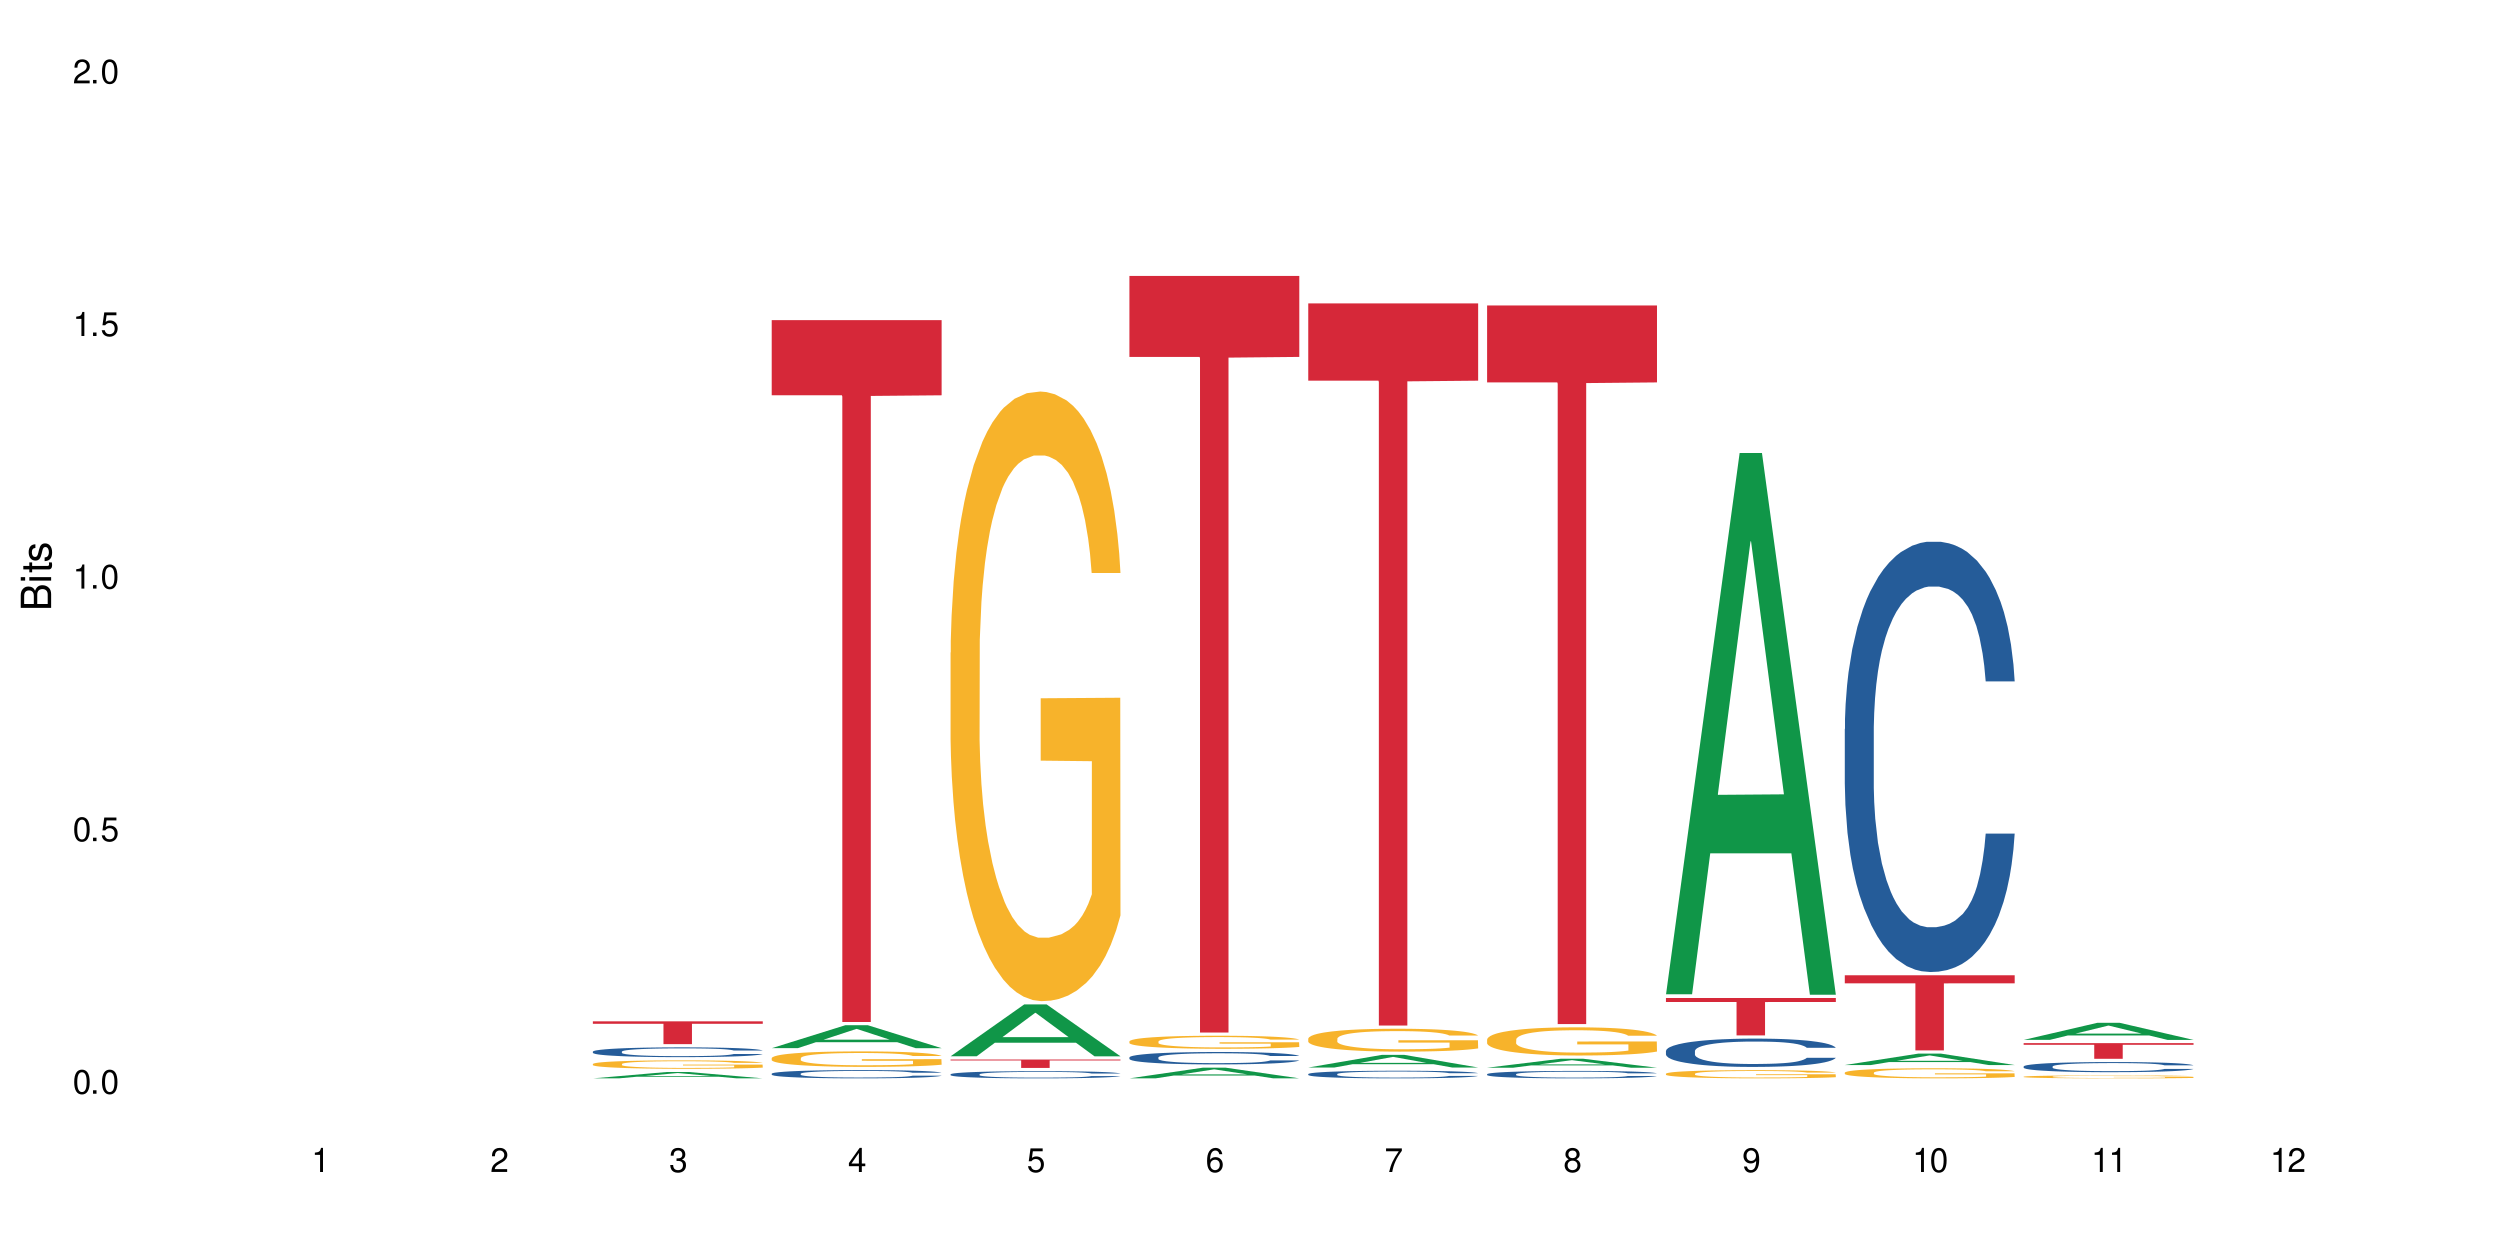 <?xml version="1.0" encoding="UTF-8"?>
<svg xmlns="http://www.w3.org/2000/svg" xmlns:xlink="http://www.w3.org/1999/xlink" width="720" height="360" viewBox="0 0 720 360">
<defs>
<g>
<g id="glyph-0-0">
</g>
<g id="glyph-0-1">
<path d="M 2.641 -6.938 C 2 -6.938 1.422 -6.656 1.078 -6.172 C 0.641 -5.562 0.406 -4.641 0.406 -3.359 C 0.406 -1.016 1.188 0.219 2.641 0.219 C 4.078 0.219 4.859 -1.016 4.859 -3.297 C 4.859 -4.641 4.656 -5.547 4.203 -6.172 C 3.844 -6.656 3.281 -6.938 2.641 -6.938 Z M 2.641 -6.188 C 3.547 -6.188 4 -5.25 4 -3.375 C 4 -1.406 3.562 -0.484 2.625 -0.484 C 1.734 -0.484 1.281 -1.438 1.281 -3.344 C 1.281 -5.25 1.734 -6.188 2.641 -6.188 Z M 2.641 -6.188 "/>
</g>
<g id="glyph-0-2">
<path d="M 1.828 -1 L 0.828 -1 L 0.828 0 L 1.828 0 Z M 1.828 -1 "/>
</g>
<g id="glyph-0-3">
<path d="M 4.562 -6.797 L 1.062 -6.797 L 0.547 -3.094 L 1.328 -3.094 C 1.719 -3.562 2.047 -3.734 2.578 -3.734 C 3.484 -3.734 4.062 -3.109 4.062 -2.094 C 4.062 -1.125 3.484 -0.531 2.578 -0.531 C 1.828 -0.531 1.375 -0.906 1.188 -1.672 L 0.328 -1.672 C 0.453 -1.109 0.547 -0.844 0.75 -0.594 C 1.125 -0.078 1.828 0.219 2.594 0.219 C 3.969 0.219 4.922 -0.781 4.922 -2.219 C 4.922 -3.562 4.031 -4.484 2.719 -4.484 C 2.25 -4.484 1.859 -4.359 1.469 -4.062 L 1.734 -5.969 L 4.562 -5.969 Z M 4.562 -6.797 "/>
</g>
<g id="glyph-0-4">
<path d="M 2.484 -4.938 L 2.484 0 L 3.328 0 L 3.328 -6.938 L 2.766 -6.938 C 2.469 -5.875 2.281 -5.734 0.984 -5.562 L 0.984 -4.938 Z M 2.484 -4.938 "/>
</g>
<g id="glyph-0-5">
<path d="M 4.859 -0.828 L 1.281 -0.828 C 1.359 -1.406 1.672 -1.781 2.5 -2.281 L 3.469 -2.828 C 4.406 -3.344 4.906 -4.062 4.906 -4.906 C 4.906 -5.484 4.672 -6.031 4.266 -6.406 C 3.859 -6.766 3.375 -6.938 2.719 -6.938 C 1.859 -6.938 1.219 -6.625 0.844 -6.031 C 0.609 -5.672 0.5 -5.234 0.484 -4.531 L 1.328 -4.531 C 1.359 -5.016 1.406 -5.281 1.531 -5.516 C 1.75 -5.938 2.188 -6.203 2.703 -6.203 C 3.469 -6.203 4.031 -5.641 4.031 -4.891 C 4.031 -4.344 3.719 -3.859 3.125 -3.516 L 2.234 -3 C 0.812 -2.172 0.406 -1.531 0.328 -0.016 L 4.859 -0.016 Z M 4.859 -0.828 "/>
</g>
<g id="glyph-0-6">
<path d="M 2.125 -3.188 L 2.578 -3.188 C 3.5 -3.188 3.984 -2.766 3.984 -1.922 C 3.984 -1.062 3.469 -0.531 2.594 -0.531 C 1.656 -0.531 1.203 -1 1.156 -2.016 L 0.312 -2.016 C 0.344 -1.453 0.438 -1.094 0.609 -0.781 C 0.953 -0.109 1.625 0.219 2.547 0.219 C 3.953 0.219 4.859 -0.625 4.859 -1.938 C 4.859 -2.828 4.516 -3.297 3.703 -3.594 C 4.344 -3.844 4.656 -4.328 4.656 -5.031 C 4.656 -6.219 3.875 -6.938 2.578 -6.938 C 1.203 -6.938 0.484 -6.172 0.453 -4.703 L 1.297 -4.703 C 1.312 -5.125 1.344 -5.359 1.453 -5.578 C 1.641 -5.969 2.062 -6.203 2.594 -6.203 C 3.344 -6.203 3.797 -5.75 3.797 -5 C 3.797 -4.516 3.609 -4.219 3.25 -4.047 C 3.016 -3.953 2.703 -3.922 2.125 -3.906 Z M 2.125 -3.188 "/>
</g>
<g id="glyph-0-7">
<path d="M 3.141 -1.672 L 3.141 0 L 3.984 0 L 3.984 -1.672 L 4.984 -1.672 L 4.984 -2.438 L 3.984 -2.438 L 3.984 -6.938 L 3.359 -6.938 L 0.266 -2.578 L 0.266 -1.672 Z M 3.141 -2.438 L 1 -2.438 L 3.141 -5.5 Z M 3.141 -2.438 "/>
</g>
<g id="glyph-0-8">
<path d="M 4.781 -5.125 C 4.609 -6.266 3.891 -6.938 2.844 -6.938 C 2.094 -6.938 1.422 -6.578 1.031 -5.953 C 0.594 -5.266 0.406 -4.422 0.406 -3.172 C 0.406 -2 0.578 -1.25 0.984 -0.641 C 1.359 -0.078 1.953 0.219 2.703 0.219 C 3.984 0.219 4.922 -0.75 4.922 -2.094 C 4.922 -3.375 4.062 -4.281 2.844 -4.281 C 2.172 -4.281 1.641 -4.031 1.281 -3.516 C 1.281 -5.234 1.828 -6.188 2.797 -6.188 C 3.391 -6.188 3.797 -5.797 3.938 -5.125 Z M 2.734 -3.531 C 3.547 -3.531 4.062 -2.953 4.062 -2.031 C 4.062 -1.156 3.484 -0.531 2.703 -0.531 C 1.922 -0.531 1.328 -1.188 1.328 -2.078 C 1.328 -2.938 1.906 -3.531 2.734 -3.531 Z M 2.734 -3.531 "/>
</g>
<g id="glyph-0-9">
<path d="M 4.984 -6.797 L 0.438 -6.797 L 0.438 -5.969 L 4.109 -5.969 C 2.5 -3.656 1.828 -2.234 1.328 0 L 2.219 0 C 2.594 -2.172 3.453 -4.047 4.984 -6.094 Z M 4.984 -6.797 "/>
</g>
<g id="glyph-0-10">
<path d="M 3.75 -3.656 C 4.469 -4.094 4.688 -4.438 4.688 -5.078 C 4.688 -6.172 3.844 -6.938 2.641 -6.938 C 1.438 -6.938 0.594 -6.172 0.594 -5.094 C 0.594 -4.438 0.812 -4.094 1.516 -3.656 C 0.734 -3.266 0.359 -2.703 0.359 -1.922 C 0.359 -0.656 1.281 0.219 2.641 0.219 C 3.984 0.219 4.922 -0.656 4.922 -1.922 C 4.922 -2.703 4.531 -3.266 3.75 -3.656 Z M 2.641 -6.188 C 3.359 -6.188 3.812 -5.75 3.812 -5.062 C 3.812 -4.406 3.344 -3.984 2.641 -3.984 C 1.922 -3.984 1.453 -4.406 1.453 -5.078 C 1.453 -5.75 1.922 -6.188 2.641 -6.188 Z M 2.641 -3.266 C 3.484 -3.266 4.062 -2.719 4.062 -1.906 C 4.062 -1.078 3.484 -0.531 2.625 -0.531 C 1.797 -0.531 1.219 -1.094 1.219 -1.906 C 1.219 -2.719 1.781 -3.266 2.641 -3.266 Z M 2.641 -3.266 "/>
</g>
<g id="glyph-0-11">
<path d="M 0.516 -1.578 C 0.672 -0.453 1.406 0.219 2.438 0.219 C 3.188 0.219 3.859 -0.141 4.266 -0.766 C 4.688 -1.453 4.891 -2.297 4.891 -3.547 C 4.891 -4.719 4.703 -5.453 4.312 -6.078 C 3.938 -6.641 3.344 -6.938 2.594 -6.938 C 1.297 -6.938 0.359 -5.969 0.359 -4.625 C 0.359 -3.344 1.234 -2.453 2.453 -2.453 C 3.094 -2.453 3.578 -2.672 4.016 -3.203 C 4 -1.484 3.469 -0.531 2.5 -0.531 C 1.906 -0.531 1.484 -0.906 1.359 -1.578 Z M 2.578 -6.203 C 3.375 -6.203 3.969 -5.531 3.969 -4.641 C 3.969 -3.797 3.391 -3.188 2.547 -3.188 C 1.734 -3.188 1.234 -3.766 1.234 -4.688 C 1.234 -5.562 1.797 -6.203 2.578 -6.203 Z M 2.578 -6.203 "/>
</g>
<g id="glyph-1-0">
</g>
<g id="glyph-1-1">
<path d="M 0 -0.953 L 0 -4.891 C 0 -5.719 -0.234 -6.344 -0.734 -6.797 C -1.188 -7.234 -1.812 -7.469 -2.5 -7.469 C -3.547 -7.469 -4.188 -7 -4.625 -5.875 C -4.984 -6.688 -5.625 -7.094 -6.531 -7.094 C -7.172 -7.094 -7.734 -6.859 -8.141 -6.391 C -8.562 -5.922 -8.75 -5.344 -8.75 -4.5 L -8.75 -0.953 Z M -4.984 -2.062 L -7.766 -2.062 L -7.766 -4.219 C -7.766 -4.844 -7.688 -5.203 -7.453 -5.5 C -7.219 -5.812 -6.859 -5.969 -6.375 -5.969 C -5.891 -5.969 -5.531 -5.812 -5.297 -5.5 C -5.062 -5.203 -4.984 -4.844 -4.984 -4.219 Z M -0.984 -2.062 L -4 -2.062 L -4 -4.781 C -4 -5.766 -3.438 -6.359 -2.484 -6.359 C -1.547 -6.359 -0.984 -5.766 -0.984 -4.781 Z M -0.984 -2.062 "/>
</g>
<g id="glyph-1-2">
<path d="M -6.281 -1.797 L -6.281 -0.797 L 0 -0.797 L 0 -1.797 Z M -8.75 -1.797 L -8.75 -0.797 L -7.484 -0.797 L -7.484 -1.797 Z M -8.75 -1.797 "/>
</g>
<g id="glyph-1-3">
<path d="M -6.281 -3.047 L -6.281 -2.016 L -8.016 -2.016 L -8.016 -1.016 L -6.281 -1.016 L -6.281 -0.172 L -5.469 -0.172 L -5.469 -1.016 L -0.719 -1.016 C -0.078 -1.016 0.281 -1.453 0.281 -2.234 C 0.281 -2.5 0.25 -2.719 0.188 -3.047 L -0.641 -3.047 C -0.609 -2.906 -0.594 -2.766 -0.594 -2.562 C -0.594 -2.141 -0.719 -2.016 -1.156 -2.016 L -5.469 -2.016 L -5.469 -3.047 Z M -6.281 -3.047 "/>
</g>
<g id="glyph-1-4">
<path d="M -4.531 -5.25 C -5.766 -5.25 -6.469 -4.422 -6.469 -2.969 C -6.469 -1.516 -5.719 -0.562 -4.547 -0.562 C -3.562 -0.562 -3.094 -1.062 -2.734 -2.562 L -2.516 -3.484 C -2.344 -4.188 -2.094 -4.469 -1.641 -4.469 C -1.047 -4.469 -0.641 -3.875 -0.641 -3 C -0.641 -2.453 -0.797 -2 -1.062 -1.75 C -1.25 -1.594 -1.422 -1.531 -1.875 -1.469 L -1.875 -0.406 C -0.422 -0.453 0.281 -1.266 0.281 -2.922 C 0.281 -4.5 -0.5 -5.516 -1.719 -5.516 C -2.656 -5.516 -3.172 -4.984 -3.469 -3.734 L -3.703 -2.766 C -3.891 -1.953 -4.156 -1.609 -4.594 -1.609 C -5.188 -1.609 -5.547 -2.125 -5.547 -2.938 C -5.547 -3.75 -5.203 -4.172 -4.531 -4.203 Z M -4.531 -5.25 "/>
</g>
</g>
</defs>
<rect x="-72" y="-36" width="864" height="432" fill="rgb(100%, 100%, 100%)" fill-opacity="1"/>
<path fill-rule="nonzero" fill="rgb(6.275%, 58.824%, 28.235%)" fill-opacity="1" d="M 170.746 310.566 L 170.797 310.566 L 191.973 308.742 L 198.402 308.742 L 219.68 310.566 L 212.203 310.566 L 206.871 310.09 L 183.504 310.09 L 178.273 310.566 L 170.746 310.566 L 185.75 309.895 L 204.727 309.891 L 195.266 309.039 L 195.16 309.039 L 195.055 309.043 L 185.699 309.891 L 185.75 309.895 Z M 170.746 310.566 "/>
<path fill-rule="nonzero" fill="rgb(14.51%, 36.078%, 60%)" fill-opacity="1" d="M 170.746 302.867 L 170.805 302.863 L 170.805 302.801 L 170.984 302.703 L 171.402 302.578 L 171.82 302.496 L 172.895 302.344 L 174.387 302.195 L 175.938 302.082 L 177.07 302.016 L 178.086 301.965 L 180.414 301.867 L 181.906 301.82 L 183.516 301.777 L 185.484 301.73 L 186.918 301.707 L 190.141 301.664 L 192.527 301.648 L 194.375 301.641 L 198.375 301.641 L 200.762 301.648 L 202.492 301.664 L 204.402 301.684 L 206.012 301.707 L 208.816 301.762 L 211.324 301.836 L 212.457 301.875 L 214.25 301.957 L 215.621 302.035 L 216.574 302.102 L 217.648 302.195 L 218.605 302.312 L 219.32 302.441 L 219.68 302.555 L 211.324 302.555 L 210.906 302.449 L 210.43 302.371 L 209.535 302.266 L 208.641 302.191 L 207.387 302.117 L 206.25 302.066 L 204.699 302.02 L 203.328 301.988 L 201.895 301.965 L 200.523 301.949 L 197.898 301.934 L 194.855 301.934 L 193.719 301.938 L 191.395 301.957 L 190.141 301.977 L 188.352 302.012 L 187.098 302.047 L 185.605 302.098 L 184.59 302.141 L 183.336 302.207 L 182.441 302.27 L 181.426 302.352 L 180.832 302.418 L 180.293 302.488 L 179.816 302.574 L 179.457 302.664 L 179.219 302.762 L 179.102 302.852 L 179.102 303.254 L 179.219 303.344 L 179.52 303.453 L 180.293 303.609 L 181.426 303.746 L 182.742 303.855 L 183.992 303.934 L 184.711 303.969 L 185.664 304.008 L 187.156 304.062 L 189.305 304.113 L 190.559 304.133 L 192.469 304.152 L 194.438 304.164 L 197.062 304.164 L 199.391 304.152 L 200.941 304.141 L 202.551 304.121 L 204.762 304.078 L 206.133 304.035 L 207.324 303.988 L 208.223 303.938 L 208.816 303.895 L 209.711 303.816 L 210.43 303.73 L 210.965 303.637 L 211.324 303.551 L 219.68 303.551 L 219.32 303.652 L 218.785 303.754 L 218.246 303.828 L 217.41 303.918 L 216.457 304 L 215.082 304.09 L 213.949 304.148 L 212.457 304.215 L 211.086 304.262 L 209.594 304.305 L 207.387 304.355 L 205.953 304.383 L 204.402 304.406 L 202.551 304.426 L 200.227 304.445 L 197.719 304.457 L 195.391 304.457 L 192.887 304.453 L 191.035 304.441 L 188.59 304.418 L 185.547 304.371 L 183.336 304.324 L 181.605 304.273 L 180.113 304.223 L 178.445 304.152 L 176.297 304.039 L 174.984 303.953 L 174.086 303.879 L 173.074 303.781 L 172.355 303.691 L 171.523 303.547 L 170.926 303.363 L 170.746 303.223 Z M 170.746 302.867 "/>
<path fill-rule="nonzero" fill="rgb(96.863%, 70.196%, 16.863%)" fill-opacity="1" d="M 170.746 306.426 L 170.805 306.422 L 170.805 306.379 L 171.043 306.277 L 171.641 306.141 L 172.418 306.027 L 173.254 305.941 L 173.789 305.895 L 174.684 305.828 L 175.461 305.777 L 177.43 305.68 L 179.938 305.586 L 181.309 305.547 L 182.859 305.508 L 185.066 305.465 L 186.082 305.449 L 189.184 305.414 L 192.707 305.395 L 196.586 305.387 L 198.375 305.387 L 200.82 305.398 L 204.164 305.422 L 206.074 305.445 L 207.566 305.465 L 209.117 305.496 L 211.027 305.539 L 212.816 305.594 L 214.25 305.645 L 215.68 305.711 L 216.875 305.781 L 217.887 305.859 L 218.785 305.953 L 219.32 306.031 L 219.68 306.109 L 211.383 306.109 L 210.906 306.031 L 210.371 305.973 L 209.473 305.898 L 208.578 305.844 L 207.684 305.801 L 206.012 305.746 L 204.582 305.711 L 202.789 305.68 L 201.059 305.66 L 199.09 305.645 L 197.898 305.641 L 194.734 305.641 L 191.871 305.656 L 190.199 305.676 L 189.008 305.691 L 187.336 305.727 L 186.32 305.75 L 185.723 305.77 L 183.934 305.84 L 182.742 305.898 L 182.086 305.941 L 181.25 306.008 L 180.652 306.07 L 179.996 306.156 L 179.637 306.223 L 179.16 306.375 L 179.102 306.773 L 179.281 306.859 L 179.637 306.949 L 180.113 307.027 L 180.832 307.113 L 181.547 307.176 L 182.801 307.262 L 183.875 307.32 L 184.711 307.359 L 186.32 307.418 L 186.977 307.438 L 188.527 307.477 L 190.141 307.508 L 192.109 307.535 L 193.602 307.551 L 195.988 307.559 L 199.031 307.559 L 202.613 307.547 L 204.879 307.531 L 206.43 307.512 L 207.445 307.496 L 208.699 307.473 L 209.594 307.449 L 210.43 307.426 L 211.445 307.387 L 211.445 306.859 L 196.703 306.855 L 196.703 306.605 L 219.617 306.605 L 219.68 307.473 L 218.426 307.531 L 216.875 307.59 L 215.383 307.633 L 213.832 307.672 L 211.621 307.715 L 209.832 307.738 L 207.086 307.77 L 204.582 307.789 L 201.957 307.805 L 199.629 307.812 L 196.883 307.812 L 194.438 307.809 L 191.812 307.797 L 189.723 307.777 L 187.812 307.754 L 185.902 307.727 L 183.516 307.68 L 181.965 307.641 L 180.355 307.598 L 178.742 307.539 L 177.309 307.48 L 176.355 307.434 L 175.402 307.379 L 174.387 307.312 L 173.43 307.238 L 172.715 307.172 L 172.059 307.094 L 171.582 307.02 L 171.105 306.918 L 170.867 306.84 L 170.746 306.77 Z M 170.746 306.426 "/>
<path fill-rule="nonzero" fill="rgb(83.922%, 15.686%, 22.353%)" fill-opacity="1" d="M 170.746 294.148 L 219.68 294.148 L 219.68 294.852 L 199.285 294.859 L 199.285 300.711 L 191.078 300.711 L 191.078 294.863 L 190.961 294.852 L 170.746 294.852 Z M 170.746 294.148 "/>
<path fill-rule="nonzero" fill="rgb(6.275%, 58.824%, 28.235%)" fill-opacity="1" d="M 222.254 301.867 L 222.305 301.863 L 243.48 295.254 L 249.91 295.254 L 271.188 301.875 L 263.711 301.875 L 258.379 300.148 L 235.008 300.148 L 229.781 301.867 L 222.254 301.867 L 237.258 299.434 L 256.234 299.426 L 246.773 296.336 L 246.668 296.332 L 246.562 296.348 L 237.207 299.426 L 237.258 299.434 Z M 222.254 301.867 "/>
<path fill-rule="nonzero" fill="rgb(14.51%, 36.078%, 60%)" fill-opacity="1" d="M 222.254 309.223 L 222.312 309.219 L 222.312 309.168 L 222.492 309.086 L 222.91 308.98 L 223.328 308.91 L 224.402 308.781 L 225.895 308.656 L 227.445 308.559 L 228.578 308.504 L 229.594 308.461 L 231.922 308.379 L 233.414 308.34 L 235.023 308.301 L 236.992 308.266 L 238.426 308.242 L 241.648 308.207 L 244.035 308.191 L 245.883 308.188 L 249.883 308.188 L 252.27 308.195 L 254 308.207 L 255.91 308.223 L 257.52 308.242 L 260.324 308.289 L 262.832 308.352 L 263.965 308.387 L 265.754 308.453 L 267.129 308.52 L 268.082 308.574 L 269.156 308.656 L 270.113 308.754 L 270.828 308.863 L 271.188 308.957 L 262.832 308.957 L 262.414 308.871 L 261.938 308.805 L 261.043 308.715 L 260.145 308.652 L 258.895 308.59 L 257.758 308.547 L 256.207 308.504 L 254.836 308.48 L 253.402 308.461 L 252.031 308.445 L 249.406 308.434 L 246.363 308.434 L 245.227 308.438 L 242.902 308.457 L 241.648 308.473 L 239.855 308.5 L 238.605 308.531 L 237.113 308.574 L 236.098 308.609 L 234.844 308.668 L 233.949 308.719 L 232.934 308.789 L 232.34 308.844 L 231.801 308.906 L 231.324 308.977 L 230.965 309.051 L 230.727 309.133 L 230.609 309.211 L 230.609 309.551 L 230.727 309.629 L 231.027 309.719 L 231.801 309.852 L 232.934 309.969 L 234.25 310.059 L 235.5 310.125 L 236.219 310.156 L 237.172 310.188 L 238.664 310.234 L 240.812 310.277 L 242.066 310.293 L 243.977 310.312 L 245.945 310.32 L 248.57 310.32 L 250.898 310.312 L 252.449 310.301 L 254.059 310.281 L 256.266 310.246 L 257.641 310.211 L 258.832 310.168 L 259.73 310.129 L 260.324 310.094 L 261.219 310.027 L 261.938 309.953 L 262.473 309.875 L 262.832 309.801 L 271.188 309.801 L 270.828 309.891 L 270.289 309.973 L 269.754 310.035 L 268.918 310.113 L 267.965 310.18 L 266.59 310.258 L 265.457 310.309 L 263.965 310.359 L 262.594 310.402 L 261.102 310.441 L 258.895 310.484 L 257.461 310.504 L 255.91 310.523 L 254.059 310.543 L 251.73 310.559 L 249.227 310.566 L 246.898 310.566 L 244.391 310.562 L 242.543 310.555 L 240.098 310.535 L 237.051 310.496 L 234.844 310.453 L 233.113 310.414 L 231.621 310.371 L 229.953 310.312 L 227.805 310.215 L 226.492 310.141 L 225.594 310.082 L 224.582 309.996 L 223.863 309.918 L 223.031 309.797 L 222.434 309.645 L 222.254 309.523 Z M 222.254 309.223 "/>
<path fill-rule="nonzero" fill="rgb(96.863%, 70.196%, 16.863%)" fill-opacity="1" d="M 222.254 304.711 L 222.312 304.707 L 222.312 304.625 L 222.551 304.441 L 223.148 304.191 L 223.926 303.984 L 224.762 303.82 L 225.297 303.734 L 226.191 303.613 L 226.969 303.523 L 228.938 303.34 L 231.445 303.168 L 232.816 303.094 L 234.367 303.027 L 236.574 302.949 L 237.59 302.922 L 240.691 302.855 L 244.215 302.816 L 248.094 302.801 L 249.883 302.805 L 252.328 302.824 L 255.672 302.867 L 257.582 302.91 L 259.07 302.949 L 260.625 303 L 262.535 303.082 L 264.324 303.18 L 265.754 303.277 L 267.188 303.402 L 268.383 303.531 L 269.395 303.672 L 270.289 303.844 L 270.828 303.988 L 271.188 304.129 L 262.891 304.129 L 262.414 303.988 L 261.875 303.875 L 260.98 303.742 L 260.086 303.645 L 259.191 303.566 L 257.52 303.461 L 256.09 303.398 L 254.297 303.34 L 252.566 303.305 L 250.598 303.277 L 249.406 303.27 L 246.242 303.27 L 243.379 303.301 L 241.707 303.332 L 240.516 303.363 L 238.844 303.426 L 237.828 303.473 L 237.23 303.508 L 235.441 303.633 L 234.25 303.746 L 233.59 303.824 L 232.758 303.945 L 232.16 304.055 L 231.504 304.219 L 231.145 304.34 L 230.668 304.617 L 230.609 305.348 L 230.785 305.504 L 231.145 305.672 L 231.621 305.816 L 232.34 305.973 L 233.055 306.09 L 234.309 306.25 L 235.383 306.355 L 236.219 306.422 L 237.828 306.535 L 238.484 306.57 L 240.035 306.645 L 241.648 306.699 L 243.617 306.75 L 245.109 306.773 L 247.496 306.793 L 250.539 306.793 L 254.121 306.77 L 256.387 306.738 L 257.938 306.703 L 258.953 306.676 L 260.207 306.633 L 261.102 306.59 L 261.938 306.547 L 262.949 306.477 L 262.949 305.504 L 248.211 305.5 L 248.211 305.043 L 271.125 305.039 L 271.188 306.633 L 269.934 306.742 L 268.383 306.848 L 266.891 306.93 L 265.34 306.996 L 263.129 307.074 L 261.34 307.125 L 258.594 307.18 L 256.09 307.219 L 253.465 307.242 L 251.137 307.254 L 248.391 307.258 L 245.945 307.25 L 243.32 307.227 L 241.23 307.191 L 239.32 307.152 L 237.41 307.098 L 235.023 307.012 L 233.473 306.945 L 231.859 306.859 L 230.25 306.758 L 228.816 306.648 L 227.863 306.562 L 226.91 306.465 L 225.895 306.344 L 224.938 306.203 L 224.223 306.078 L 223.566 305.934 L 223.09 305.801 L 222.613 305.617 L 222.375 305.473 L 222.254 305.344 Z M 222.254 304.711 "/>
<path fill-rule="nonzero" fill="rgb(83.922%, 15.686%, 22.353%)" fill-opacity="1" d="M 222.254 92.207 L 271.188 92.207 L 271.188 113.844 L 250.793 114.031 L 250.793 294.328 L 242.586 294.328 L 242.586 114.223 L 242.469 113.844 L 222.254 113.844 Z M 222.254 92.207 "/>
<path fill-rule="nonzero" fill="rgb(6.275%, 58.824%, 28.235%)" fill-opacity="1" d="M 273.762 304.203 L 273.812 304.191 L 294.984 289.262 L 301.418 289.262 L 322.695 304.219 L 315.219 304.219 L 309.887 300.316 L 286.516 300.316 L 281.289 304.203 L 273.762 304.203 L 288.766 298.699 L 307.742 298.688 L 298.281 291.707 L 298.176 291.691 L 298.07 291.734 L 288.711 298.688 L 288.766 298.699 Z M 273.762 304.203 "/>
<path fill-rule="nonzero" fill="rgb(14.51%, 36.078%, 60%)" fill-opacity="1" d="M 273.762 309.398 L 273.82 309.395 L 273.82 309.352 L 274 309.277 L 274.418 309.188 L 274.836 309.125 L 275.91 309.012 L 277.402 308.906 L 278.953 308.82 L 280.086 308.773 L 281.102 308.734 L 283.43 308.664 L 284.922 308.629 L 286.531 308.598 L 288.5 308.562 L 289.934 308.547 L 293.156 308.516 L 295.543 308.5 L 297.391 308.496 L 301.391 308.496 L 303.777 308.504 L 305.508 308.512 L 307.418 308.527 L 309.027 308.547 L 311.832 308.586 L 314.34 308.641 L 315.473 308.672 L 317.262 308.73 L 318.637 308.785 L 319.59 308.836 L 320.664 308.906 L 321.621 308.992 L 322.336 309.086 L 322.695 309.168 L 314.34 309.168 L 313.922 309.094 L 313.445 309.035 L 312.551 308.957 L 311.652 308.902 L 310.402 308.848 L 309.266 308.809 L 307.715 308.773 L 306.344 308.75 L 304.91 308.734 L 303.539 308.723 L 300.914 308.711 L 297.871 308.711 L 296.734 308.715 L 294.41 308.73 L 293.156 308.742 L 291.363 308.77 L 290.113 308.797 L 288.621 308.832 L 287.605 308.867 L 286.352 308.914 L 285.457 308.957 L 284.441 309.02 L 283.848 309.066 L 283.309 309.121 L 282.832 309.184 L 282.473 309.25 L 282.234 309.32 L 282.117 309.387 L 282.117 309.684 L 282.234 309.75 L 282.535 309.828 L 283.309 309.945 L 284.441 310.047 L 285.754 310.125 L 287.008 310.184 L 287.727 310.207 L 288.68 310.238 L 290.172 310.277 L 292.32 310.312 L 293.574 310.328 L 295.484 310.344 L 297.453 310.352 L 300.078 310.352 L 302.406 310.344 L 303.957 310.336 L 305.566 310.32 L 307.773 310.289 L 309.148 310.258 L 310.34 310.223 L 311.234 310.188 L 311.832 310.156 L 312.727 310.098 L 313.445 310.031 L 313.98 309.965 L 314.34 309.902 L 322.695 309.902 L 322.336 309.977 L 321.797 310.051 L 321.262 310.105 L 320.426 310.172 L 319.473 310.23 L 318.098 310.297 L 316.965 310.34 L 315.473 310.387 L 314.102 310.426 L 312.609 310.457 L 310.402 310.496 L 308.969 310.512 L 307.418 310.531 L 305.566 310.547 L 303.238 310.559 L 300.734 310.566 L 298.406 310.566 L 295.898 310.562 L 294.051 310.559 L 291.605 310.539 L 288.559 310.504 L 286.352 310.469 L 284.621 310.434 L 283.129 310.395 L 281.461 310.344 L 279.312 310.262 L 278 310.195 L 277.102 310.145 L 276.09 310.07 L 275.371 310.004 L 274.535 309.898 L 273.941 309.762 L 273.762 309.66 Z M 273.762 309.398 "/>
<path fill-rule="nonzero" fill="rgb(96.863%, 70.196%, 16.863%)" fill-opacity="1" d="M 273.762 187.957 L 273.82 187.797 L 273.82 184.59 L 274.059 177.375 L 274.656 167.434 L 275.434 159.258 L 276.27 152.844 L 276.805 149.477 L 277.699 144.664 L 278.477 141.137 L 280.445 133.922 L 282.949 127.188 L 284.324 124.301 L 285.875 121.574 L 288.082 118.527 L 289.098 117.406 L 292.199 114.84 L 295.723 113.238 L 299.602 112.758 L 301.391 112.918 L 303.836 113.559 L 307.18 115.32 L 309.09 116.926 L 310.578 118.527 L 312.133 120.613 L 314.039 123.82 L 315.832 127.668 L 317.262 131.516 L 318.695 136.328 L 319.891 141.457 L 320.902 147.07 L 321.797 153.805 L 322.336 159.418 L 322.695 165.027 L 314.398 165.027 L 313.922 159.418 L 313.383 155.086 L 312.488 149.797 L 311.594 145.949 L 310.699 142.902 L 309.027 138.73 L 307.598 136.168 L 305.805 133.922 L 304.074 132.48 L 302.105 131.516 L 300.914 131.195 L 297.75 131.195 L 294.887 132.316 L 293.215 133.602 L 292.02 134.883 L 290.352 137.289 L 289.336 139.215 L 288.738 140.496 L 286.949 145.465 L 285.754 149.957 L 285.098 153.004 L 284.266 157.812 L 283.668 162.145 L 283.012 168.555 L 282.652 173.367 L 282.176 184.27 L 282.117 213.133 L 282.293 219.227 L 282.652 225.801 L 283.129 231.574 L 283.848 237.664 L 284.562 242.316 L 285.816 248.57 L 286.891 252.738 L 287.727 255.465 L 289.336 259.793 L 289.992 261.238 L 291.543 264.125 L 293.156 266.367 L 295.125 268.293 L 296.617 269.254 L 299.004 270.055 L 302.047 270.055 L 305.625 269.094 L 307.895 267.812 L 309.445 266.527 L 310.461 265.406 L 311.715 263.641 L 312.609 262.039 L 313.445 260.273 L 314.457 257.551 L 314.457 219.227 L 299.719 219.066 L 299.719 201.105 L 322.633 200.945 L 322.695 263.641 L 321.441 267.973 L 319.891 272.141 L 318.398 275.348 L 316.844 278.074 L 314.637 281.121 L 312.848 283.043 L 310.102 285.289 L 307.598 286.73 L 304.969 287.695 L 302.645 288.176 L 299.898 288.336 L 297.453 288.016 L 294.824 287.051 L 292.738 285.77 L 290.828 284.168 L 288.918 282.082 L 286.531 278.715 L 284.98 275.988 L 283.367 272.621 L 281.758 268.613 L 280.324 264.285 L 279.371 260.918 L 278.414 257.066 L 277.402 252.258 L 276.445 246.805 L 275.73 241.836 L 275.074 236.223 L 274.598 230.93 L 274.121 223.715 L 273.879 217.941 L 273.762 212.973 Z M 273.762 187.957 "/>
<path fill-rule="nonzero" fill="rgb(83.922%, 15.686%, 22.353%)" fill-opacity="1" d="M 273.762 305.145 L 322.695 305.145 L 322.695 305.406 L 302.301 305.406 L 302.301 307.566 L 294.094 307.566 L 294.094 305.41 L 293.977 305.406 L 273.762 305.406 Z M 273.762 305.145 "/>
<path fill-rule="nonzero" fill="rgb(6.275%, 58.824%, 28.235%)" fill-opacity="1" d="M 325.27 310.566 L 325.32 310.562 L 346.492 307.48 L 352.926 307.48 L 374.199 310.566 L 366.727 310.566 L 361.395 309.762 L 338.023 309.762 L 332.797 310.566 L 325.27 310.566 L 340.273 309.43 L 359.25 309.426 L 349.789 307.984 L 349.684 307.98 L 349.578 307.988 L 340.219 309.426 L 340.273 309.43 Z M 325.27 310.566 "/>
<path fill-rule="nonzero" fill="rgb(14.51%, 36.078%, 60%)" fill-opacity="1" d="M 325.27 304.531 L 325.328 304.527 L 325.328 304.449 L 325.508 304.324 L 325.926 304.168 L 326.344 304.062 L 327.418 303.867 L 328.91 303.684 L 330.461 303.539 L 331.594 303.453 L 332.609 303.387 L 334.938 303.266 L 336.43 303.207 L 338.039 303.148 L 340.008 303.094 L 341.441 303.062 L 344.664 303.008 L 347.051 302.988 L 348.898 302.977 L 352.898 302.977 L 355.285 302.988 L 357.016 303.008 L 358.926 303.031 L 360.535 303.062 L 363.34 303.133 L 365.848 303.227 L 366.98 303.277 L 368.77 303.379 L 370.145 303.477 L 371.098 303.562 L 372.172 303.684 L 373.129 303.828 L 373.844 303.996 L 374.199 304.137 L 365.848 304.137 L 365.43 304.004 L 364.953 303.906 L 364.055 303.77 L 363.16 303.676 L 361.91 303.582 L 360.773 303.52 L 359.223 303.457 L 357.852 303.418 L 356.418 303.387 L 355.047 303.367 L 352.422 303.348 L 349.379 303.348 L 348.242 303.355 L 345.914 303.383 L 344.664 303.406 L 342.871 303.449 L 341.621 303.492 L 340.129 303.559 L 339.113 303.613 L 337.859 303.699 L 336.965 303.773 L 335.949 303.883 L 335.355 303.965 L 334.816 304.055 L 334.34 304.164 L 333.98 304.277 L 333.742 304.398 L 333.625 304.516 L 333.625 305.023 L 333.742 305.141 L 334.039 305.277 L 334.816 305.477 L 335.949 305.648 L 337.262 305.785 L 338.516 305.883 L 339.234 305.93 L 340.188 305.984 L 341.68 306.047 L 343.828 306.113 L 345.082 306.141 L 346.988 306.164 L 348.961 306.18 L 351.586 306.18 L 353.914 306.164 L 355.465 306.148 L 357.074 306.121 L 359.281 306.066 L 360.656 306.016 L 361.848 305.953 L 362.742 305.891 L 363.34 305.84 L 364.234 305.738 L 364.953 305.625 L 365.488 305.512 L 365.848 305.402 L 374.199 305.402 L 373.844 305.531 L 373.305 305.66 L 372.77 305.754 L 371.934 305.867 L 370.98 305.969 L 369.605 306.082 L 368.473 306.16 L 366.98 306.242 L 365.609 306.301 L 364.117 306.359 L 361.91 306.422 L 360.477 306.457 L 358.926 306.484 L 357.074 306.512 L 354.746 306.535 L 352.242 306.547 L 349.914 306.551 L 347.406 306.543 L 345.559 306.531 L 343.109 306.5 L 340.066 306.441 L 337.859 306.383 L 336.129 306.32 L 334.637 306.254 L 332.965 306.164 L 330.82 306.023 L 329.504 305.91 L 328.609 305.82 L 327.598 305.691 L 326.879 305.578 L 326.043 305.395 L 325.449 305.164 L 325.27 304.984 Z M 325.27 304.531 "/>
<path fill-rule="nonzero" fill="rgb(96.863%, 70.196%, 16.863%)" fill-opacity="1" d="M 325.27 299.898 L 325.328 299.895 L 325.328 299.828 L 325.566 299.672 L 326.164 299.461 L 326.941 299.285 L 327.773 299.148 L 328.312 299.074 L 329.207 298.973 L 329.984 298.898 L 331.953 298.742 L 334.457 298.598 L 335.832 298.535 L 337.383 298.48 L 339.59 298.414 L 340.605 298.391 L 343.707 298.336 L 347.23 298.301 L 351.109 298.289 L 352.898 298.293 L 355.344 298.309 L 358.688 298.344 L 360.594 298.379 L 362.086 298.414 L 363.641 298.457 L 365.547 298.527 L 367.34 298.609 L 368.77 298.691 L 370.203 298.793 L 371.395 298.902 L 372.41 299.023 L 373.305 299.168 L 373.844 299.289 L 374.199 299.41 L 365.906 299.41 L 365.43 299.289 L 364.891 299.195 L 363.996 299.082 L 363.102 299 L 362.207 298.934 L 360.535 298.848 L 359.105 298.789 L 357.312 298.742 L 355.582 298.711 L 353.613 298.691 L 352.422 298.684 L 349.258 298.684 L 346.395 298.707 L 344.723 298.734 L 343.527 298.762 L 341.859 298.816 L 340.844 298.855 L 340.246 298.883 L 338.457 298.988 L 337.262 299.086 L 336.605 299.152 L 335.77 299.254 L 335.176 299.348 L 334.52 299.484 L 334.16 299.586 L 333.684 299.82 L 333.625 300.438 L 333.801 300.57 L 334.16 300.711 L 334.637 300.832 L 335.355 300.965 L 336.07 301.062 L 337.324 301.195 L 338.398 301.285 L 339.234 301.344 L 340.844 301.438 L 341.5 301.469 L 343.051 301.531 L 344.664 301.578 L 346.633 301.621 L 348.125 301.641 L 350.512 301.656 L 353.555 301.656 L 357.133 301.637 L 359.402 301.609 L 360.953 301.582 L 361.969 301.559 L 363.223 301.52 L 364.117 301.484 L 364.953 301.449 L 365.965 301.391 L 365.965 300.57 L 351.227 300.566 L 351.227 300.18 L 374.141 300.18 L 374.199 301.52 L 372.949 301.613 L 371.395 301.703 L 369.906 301.77 L 368.352 301.828 L 366.145 301.895 L 364.355 301.934 L 361.609 301.984 L 359.105 302.016 L 356.477 302.035 L 354.152 302.047 L 351.406 302.047 L 348.961 302.043 L 346.332 302.02 L 344.246 301.992 L 342.336 301.961 L 340.426 301.914 L 338.039 301.844 L 336.488 301.785 L 334.875 301.711 L 333.266 301.625 L 331.832 301.535 L 330.879 301.461 L 329.922 301.379 L 328.91 301.277 L 327.953 301.16 L 327.238 301.055 L 326.582 300.934 L 326.105 300.82 L 325.625 300.664 L 325.387 300.543 L 325.27 300.434 Z M 325.27 299.898 "/>
<path fill-rule="nonzero" fill="rgb(83.922%, 15.686%, 22.353%)" fill-opacity="1" d="M 325.27 79.465 L 374.199 79.465 L 374.199 102.789 L 353.809 102.996 L 353.809 297.363 L 345.602 297.363 L 345.602 103.199 L 345.484 102.789 L 325.27 102.789 Z M 325.27 79.465 "/>
<path fill-rule="nonzero" fill="rgb(6.275%, 58.824%, 28.235%)" fill-opacity="1" d="M 376.777 307.445 L 376.828 307.441 L 398 303.801 L 404.43 303.801 L 425.707 307.445 L 418.234 307.445 L 412.902 306.496 L 389.531 306.496 L 384.305 307.445 L 376.777 307.445 L 391.781 306.102 L 410.758 306.098 L 401.293 304.398 L 401.191 304.395 L 401.086 304.402 L 391.727 306.098 L 391.781 306.102 Z M 376.777 307.445 "/>
<path fill-rule="nonzero" fill="rgb(14.51%, 36.078%, 60%)" fill-opacity="1" d="M 376.777 309.328 L 376.836 309.328 L 376.836 309.277 L 377.016 309.203 L 377.434 309.105 L 377.852 309.039 L 378.926 308.922 L 380.418 308.809 L 381.969 308.719 L 383.102 308.668 L 384.117 308.629 L 386.445 308.555 L 387.934 308.516 L 389.547 308.48 L 391.516 308.449 L 392.949 308.426 L 396.172 308.395 L 398.559 308.383 L 400.406 308.375 L 404.406 308.375 L 406.793 308.383 L 408.523 308.395 L 410.434 308.41 L 412.043 308.426 L 414.848 308.473 L 417.355 308.527 L 418.488 308.559 L 420.277 308.621 L 421.652 308.684 L 422.605 308.734 L 423.68 308.809 L 424.633 308.898 L 425.352 309 L 425.707 309.086 L 417.355 309.086 L 416.938 309.008 L 416.461 308.945 L 415.562 308.863 L 414.668 308.805 L 413.414 308.746 L 412.281 308.707 L 410.73 308.668 L 409.359 308.645 L 407.926 308.629 L 406.555 308.617 L 403.93 308.605 L 400.883 308.605 L 399.75 308.609 L 397.422 308.625 L 396.172 308.637 L 394.379 308.664 L 393.129 308.691 L 391.637 308.73 L 390.621 308.766 L 389.367 308.816 L 388.473 308.863 L 387.457 308.93 L 386.859 308.98 L 386.324 309.035 L 385.848 309.102 L 385.488 309.172 L 385.25 309.246 L 385.129 309.32 L 385.129 309.629 L 385.25 309.703 L 385.547 309.785 L 386.324 309.91 L 387.457 310.016 L 388.77 310.098 L 390.023 310.16 L 390.738 310.188 L 391.695 310.219 L 393.188 310.258 L 395.336 310.301 L 396.59 310.316 L 398.496 310.332 L 400.469 310.34 L 403.094 310.34 L 405.418 310.332 L 406.973 310.32 L 408.582 310.305 L 410.789 310.273 L 412.164 310.238 L 413.355 310.203 L 414.25 310.164 L 414.848 310.133 L 415.742 310.07 L 416.461 310 L 416.996 309.93 L 417.355 309.863 L 425.707 309.863 L 425.352 309.941 L 424.812 310.02 L 424.277 310.078 L 423.441 310.148 L 422.484 310.211 L 421.113 310.281 L 419.98 310.328 L 418.488 310.379 L 417.117 310.414 L 415.625 310.449 L 413.414 310.488 L 411.984 310.512 L 410.434 310.527 L 408.582 310.543 L 406.254 310.559 L 403.75 310.566 L 401.422 310.566 L 398.914 310.562 L 397.066 310.555 L 394.617 310.539 L 391.574 310.504 L 389.367 310.465 L 387.637 310.426 L 386.145 310.387 L 384.473 310.332 L 382.324 310.242 L 381.012 310.176 L 380.117 310.121 L 379.105 310.039 L 378.387 309.973 L 377.551 309.859 L 376.957 309.715 L 376.777 309.605 Z M 376.777 309.328 "/>
<path fill-rule="nonzero" fill="rgb(96.863%, 70.196%, 16.863%)" fill-opacity="1" d="M 376.777 299.102 L 376.836 299.094 L 376.836 298.973 L 377.074 298.703 L 377.672 298.328 L 378.449 298.023 L 379.281 297.781 L 379.82 297.656 L 380.715 297.473 L 381.492 297.34 L 383.461 297.07 L 385.965 296.816 L 387.34 296.707 L 388.891 296.605 L 391.098 296.492 L 392.113 296.449 L 395.215 296.352 L 398.734 296.293 L 402.613 296.273 L 404.406 296.281 L 406.852 296.305 L 410.195 296.371 L 412.102 296.43 L 413.594 296.492 L 415.148 296.57 L 417.055 296.691 L 418.848 296.836 L 420.277 296.98 L 421.711 297.16 L 422.902 297.352 L 423.918 297.562 L 424.812 297.816 L 425.352 298.027 L 425.707 298.238 L 417.414 298.238 L 416.938 298.027 L 416.398 297.867 L 415.504 297.668 L 414.609 297.523 L 413.715 297.406 L 412.043 297.25 L 410.609 297.156 L 408.82 297.07 L 407.09 297.016 L 405.121 296.98 L 403.93 296.969 L 400.766 296.969 L 397.902 297.008 L 396.23 297.059 L 395.035 297.105 L 393.367 297.195 L 392.352 297.27 L 391.754 297.316 L 389.965 297.504 L 388.77 297.672 L 388.113 297.785 L 387.277 297.969 L 386.684 298.129 L 386.027 298.371 L 385.668 298.551 L 385.191 298.961 L 385.129 300.047 L 385.309 300.277 L 385.668 300.523 L 386.145 300.738 L 386.859 300.969 L 387.578 301.145 L 388.832 301.379 L 389.906 301.535 L 390.738 301.637 L 392.352 301.801 L 393.008 301.855 L 394.559 301.965 L 396.172 302.047 L 398.141 302.121 L 399.633 302.156 L 402.02 302.188 L 405.062 302.188 L 408.641 302.148 L 410.91 302.102 L 412.461 302.055 L 413.477 302.012 L 414.73 301.945 L 415.625 301.883 L 416.461 301.82 L 417.473 301.715 L 417.473 300.277 L 402.734 300.27 L 402.734 299.594 L 425.648 299.59 L 425.707 301.945 L 424.457 302.109 L 422.902 302.266 L 421.414 302.387 L 419.859 302.488 L 417.652 302.602 L 415.863 302.676 L 413.117 302.758 L 410.609 302.812 L 407.984 302.848 L 405.66 302.867 L 402.914 302.871 L 400.469 302.859 L 397.84 302.824 L 395.754 302.777 L 393.844 302.715 L 391.934 302.637 L 389.547 302.512 L 387.996 302.41 L 386.383 302.281 L 384.773 302.133 L 383.34 301.969 L 382.387 301.844 L 381.43 301.699 L 380.418 301.516 L 379.461 301.312 L 378.746 301.125 L 378.09 300.914 L 377.613 300.715 L 377.133 300.445 L 376.895 300.227 L 376.777 300.039 Z M 376.777 299.102 "/>
<path fill-rule="nonzero" fill="rgb(83.922%, 15.686%, 22.353%)" fill-opacity="1" d="M 376.777 87.371 L 425.707 87.371 L 425.707 109.633 L 405.316 109.828 L 405.316 295.348 L 397.109 295.348 L 397.109 110.023 L 396.992 109.633 L 376.777 109.633 Z M 376.777 87.371 "/>
<path fill-rule="nonzero" fill="rgb(6.275%, 58.824%, 28.235%)" fill-opacity="1" d="M 428.285 307.5 L 428.336 307.496 L 449.508 304.914 L 455.938 304.914 L 477.215 307.504 L 469.742 307.504 L 464.406 306.828 L 441.039 306.828 L 435.812 307.5 L 428.285 307.5 L 443.289 306.547 L 462.266 306.547 L 452.801 305.34 L 452.699 305.336 L 452.594 305.344 L 443.234 306.547 L 443.289 306.547 Z M 428.285 307.5 "/>
<path fill-rule="nonzero" fill="rgb(14.51%, 36.078%, 60%)" fill-opacity="1" d="M 428.285 309.359 L 428.344 309.359 L 428.344 309.312 L 428.523 309.238 L 428.941 309.145 L 429.359 309.078 L 430.434 308.965 L 431.926 308.852 L 433.477 308.766 L 434.609 308.715 L 435.625 308.676 L 437.949 308.605 L 439.441 308.566 L 441.055 308.535 L 443.023 308.5 L 444.457 308.48 L 447.68 308.449 L 450.066 308.438 L 451.914 308.43 L 455.914 308.43 L 458.301 308.438 L 460.031 308.449 L 461.941 308.465 L 463.551 308.48 L 466.355 308.523 L 468.863 308.578 L 469.996 308.609 L 471.785 308.672 L 473.16 308.73 L 474.113 308.781 L 475.188 308.852 L 476.141 308.941 L 476.859 309.039 L 477.215 309.125 L 468.863 309.125 L 468.445 309.047 L 467.969 308.984 L 467.07 308.906 L 466.176 308.848 L 464.922 308.793 L 463.789 308.754 L 462.238 308.719 L 460.867 308.695 L 459.434 308.676 L 458.062 308.664 L 455.434 308.652 L 452.391 308.652 L 451.258 308.656 L 448.93 308.672 L 447.68 308.688 L 445.887 308.715 L 444.633 308.738 L 443.145 308.777 L 442.129 308.812 L 440.875 308.863 L 439.98 308.906 L 438.965 308.973 L 438.367 309.02 L 437.832 309.074 L 437.355 309.141 L 436.996 309.207 L 436.758 309.281 L 436.637 309.352 L 436.637 309.652 L 436.758 309.723 L 437.055 309.805 L 437.832 309.926 L 438.965 310.027 L 440.277 310.109 L 441.531 310.168 L 442.246 310.195 L 443.203 310.227 L 444.695 310.266 L 446.844 310.305 L 448.094 310.32 L 450.004 310.336 L 451.973 310.344 L 454.602 310.344 L 456.926 310.336 L 458.48 310.328 L 460.09 310.312 L 462.297 310.277 L 463.672 310.246 L 464.863 310.211 L 465.758 310.172 L 466.355 310.141 L 467.25 310.082 L 467.969 310.016 L 468.504 309.945 L 468.863 309.879 L 477.215 309.879 L 476.859 309.957 L 476.32 310.035 L 475.785 310.09 L 474.949 310.16 L 473.992 310.219 L 472.621 310.289 L 471.488 310.332 L 469.996 310.383 L 468.625 310.418 L 467.133 310.453 L 464.922 310.492 L 463.492 310.512 L 461.941 310.527 L 460.09 310.543 L 457.762 310.559 L 455.258 310.566 L 452.93 310.566 L 450.422 310.562 L 448.574 310.555 L 446.125 310.539 L 443.082 310.504 L 440.875 310.465 L 439.145 310.43 L 437.652 310.391 L 435.98 310.336 L 433.832 310.25 L 432.52 310.184 L 431.625 310.129 L 430.613 310.055 L 429.895 309.984 L 429.059 309.875 L 428.465 309.738 L 428.285 309.629 Z M 428.285 309.359 "/>
<path fill-rule="nonzero" fill="rgb(96.863%, 70.196%, 16.863%)" fill-opacity="1" d="M 428.285 299.344 L 428.344 299.336 L 428.344 299.191 L 428.582 298.855 L 429.18 298.395 L 429.953 298.02 L 430.789 297.723 L 431.328 297.566 L 432.223 297.344 L 433 297.18 L 434.969 296.848 L 437.473 296.535 L 438.848 296.402 L 440.398 296.273 L 442.605 296.133 L 443.621 296.082 L 446.723 295.965 L 450.242 295.891 L 454.121 295.867 L 455.914 295.875 L 458.359 295.906 L 461.703 295.984 L 463.609 296.059 L 465.102 296.133 L 466.652 296.23 L 468.562 296.379 L 470.355 296.559 L 471.785 296.734 L 473.219 296.957 L 474.41 297.195 L 475.426 297.453 L 476.32 297.766 L 476.859 298.023 L 477.215 298.285 L 468.922 298.285 L 468.445 298.023 L 467.906 297.824 L 467.012 297.582 L 466.117 297.402 L 465.223 297.262 L 463.551 297.07 L 462.117 296.949 L 460.328 296.848 L 458.598 296.781 L 456.629 296.734 L 455.434 296.719 L 452.273 296.719 L 449.41 296.773 L 447.738 296.832 L 446.543 296.891 L 444.875 297 L 443.859 297.09 L 443.262 297.148 L 441.473 297.379 L 440.277 297.586 L 439.621 297.73 L 438.785 297.949 L 438.191 298.152 L 437.535 298.449 L 437.176 298.672 L 436.699 299.176 L 436.637 300.508 L 436.816 300.793 L 437.176 301.094 L 437.652 301.363 L 438.367 301.645 L 439.086 301.859 L 440.34 302.148 L 441.414 302.34 L 442.246 302.469 L 443.859 302.668 L 444.516 302.734 L 446.066 302.867 L 447.68 302.973 L 449.648 303.062 L 451.141 303.105 L 453.527 303.141 L 456.57 303.141 L 460.148 303.098 L 462.418 303.039 L 463.969 302.98 L 464.984 302.926 L 466.238 302.844 L 467.133 302.77 L 467.969 302.691 L 468.98 302.562 L 468.98 300.793 L 454.242 300.785 L 454.242 299.953 L 477.156 299.945 L 477.215 302.844 L 475.965 303.047 L 474.41 303.238 L 472.918 303.387 L 471.367 303.512 L 469.16 303.652 L 467.371 303.742 L 464.625 303.848 L 462.117 303.914 L 459.492 303.957 L 457.164 303.98 L 454.422 303.988 L 451.973 303.973 L 449.348 303.93 L 447.262 303.867 L 445.352 303.793 L 443.441 303.699 L 441.055 303.543 L 439.504 303.418 L 437.891 303.262 L 436.281 303.074 L 434.848 302.875 L 433.895 302.719 L 432.938 302.543 L 431.926 302.32 L 430.969 302.066 L 430.254 301.836 L 429.598 301.578 L 429.121 301.332 L 428.641 301 L 428.402 300.73 L 428.285 300.504 Z M 428.285 299.344 "/>
<path fill-rule="nonzero" fill="rgb(83.922%, 15.686%, 22.353%)" fill-opacity="1" d="M 428.285 87.98 L 477.215 87.98 L 477.215 110.133 L 456.824 110.328 L 456.824 294.938 L 448.617 294.938 L 448.617 110.52 L 448.5 110.133 L 428.285 110.133 Z M 428.285 87.98 "/>
<path fill-rule="nonzero" fill="rgb(6.275%, 58.824%, 28.235%)" fill-opacity="1" d="M 479.793 286.344 L 479.844 286.199 L 501.016 130.457 L 507.445 130.457 L 528.723 286.492 L 521.25 286.492 L 515.914 245.762 L 492.547 245.762 L 487.32 286.344 L 479.793 286.344 L 494.797 228.914 L 513.773 228.766 L 504.309 155.949 L 504.207 155.805 L 504.102 156.242 L 494.742 228.766 L 494.797 228.914 Z M 479.793 286.344 "/>
<path fill-rule="nonzero" fill="rgb(14.51%, 36.078%, 60%)" fill-opacity="1" d="M 479.793 302.672 L 479.852 302.664 L 479.852 302.484 L 480.031 302.203 L 480.449 301.844 L 480.867 301.598 L 481.941 301.16 L 483.434 300.734 L 484.984 300.406 L 486.117 300.211 L 487.133 300.062 L 489.457 299.789 L 490.949 299.648 L 492.562 299.52 L 494.531 299.395 L 495.965 299.32 L 499.184 299.199 L 501.574 299.148 L 503.422 299.125 L 507.422 299.125 L 509.809 299.156 L 511.539 299.191 L 513.449 299.25 L 515.059 299.32 L 517.863 299.484 L 520.371 299.691 L 521.504 299.809 L 523.293 300.043 L 524.668 300.266 L 525.621 300.457 L 526.695 300.734 L 527.648 301.07 L 528.367 301.449 L 528.723 301.77 L 520.371 301.77 L 519.953 301.473 L 519.473 301.242 L 518.578 300.934 L 517.684 300.719 L 516.43 300.504 L 515.297 300.363 L 513.746 300.219 L 512.375 300.129 L 510.941 300.062 L 509.57 300.02 L 506.941 299.973 L 503.898 299.973 L 502.766 299.988 L 500.438 300.051 L 499.184 300.102 L 497.395 300.207 L 496.141 300.301 L 494.648 300.453 L 493.637 300.578 L 492.383 300.773 L 491.488 300.941 L 490.473 301.188 L 489.875 301.375 L 489.34 301.582 L 488.863 301.828 L 488.504 302.09 L 488.266 302.367 L 488.145 302.633 L 488.145 303.789 L 488.266 304.059 L 488.562 304.371 L 489.34 304.824 L 490.473 305.219 L 491.785 305.531 L 493.039 305.754 L 493.754 305.859 L 494.711 305.98 L 496.203 306.129 L 498.352 306.277 L 499.602 306.336 L 501.512 306.395 L 503.48 306.426 L 506.109 306.426 L 508.434 306.395 L 509.988 306.359 L 511.598 306.301 L 513.805 306.172 L 515.18 306.055 L 516.371 305.91 L 517.266 305.77 L 517.863 305.652 L 518.758 305.418 L 519.473 305.168 L 520.012 304.906 L 520.371 304.652 L 528.723 304.652 L 528.367 304.949 L 527.828 305.242 L 527.293 305.457 L 526.457 305.719 L 525.5 305.949 L 524.129 306.211 L 522.996 306.383 L 521.504 306.566 L 520.133 306.707 L 518.641 306.836 L 516.43 306.984 L 515 307.059 L 513.449 307.125 L 511.598 307.184 L 509.27 307.238 L 506.766 307.266 L 504.438 307.273 L 501.93 307.262 L 500.082 307.23 L 497.633 307.164 L 494.59 307.027 L 492.383 306.887 L 490.652 306.746 L 489.16 306.598 L 487.488 306.395 L 485.34 306.066 L 484.027 305.816 L 483.133 305.605 L 482.117 305.316 L 481.402 305.055 L 480.566 304.637 L 479.969 304.109 L 479.793 303.699 Z M 479.793 302.672 "/>
<path fill-rule="nonzero" fill="rgb(96.863%, 70.196%, 16.863%)" fill-opacity="1" d="M 479.793 309.215 L 479.852 309.215 L 479.852 309.172 L 480.09 309.074 L 480.688 308.941 L 481.461 308.828 L 482.297 308.742 L 482.836 308.699 L 483.73 308.633 L 484.504 308.586 L 486.477 308.488 L 488.98 308.398 L 490.355 308.359 L 491.906 308.32 L 494.113 308.281 L 495.129 308.266 L 498.23 308.23 L 501.75 308.211 L 505.629 308.203 L 507.422 308.203 L 509.867 308.215 L 513.207 308.238 L 515.117 308.258 L 516.609 308.281 L 518.16 308.309 L 520.07 308.352 L 521.863 308.402 L 523.293 308.457 L 524.727 308.52 L 525.918 308.59 L 526.934 308.664 L 527.828 308.758 L 528.367 308.832 L 528.723 308.906 L 520.43 308.906 L 519.953 308.832 L 519.414 308.773 L 518.52 308.703 L 517.625 308.648 L 516.73 308.609 L 515.059 308.555 L 513.625 308.52 L 511.836 308.488 L 510.105 308.469 L 508.137 308.457 L 506.941 308.453 L 503.781 308.453 L 500.918 308.465 L 499.246 308.484 L 498.051 308.5 L 496.383 308.535 L 495.367 308.559 L 494.77 308.578 L 492.98 308.645 L 491.785 308.703 L 491.129 308.746 L 490.293 308.809 L 489.699 308.867 L 489.043 308.953 L 488.684 309.02 L 488.207 309.168 L 488.145 309.555 L 488.324 309.637 L 488.684 309.727 L 489.16 309.805 L 489.875 309.887 L 490.594 309.949 L 491.844 310.031 L 492.918 310.09 L 493.754 310.125 L 495.367 310.184 L 496.023 310.203 L 497.574 310.242 L 499.184 310.273 L 501.156 310.297 L 502.648 310.312 L 505.035 310.32 L 508.078 310.32 L 511.656 310.309 L 513.926 310.293 L 515.477 310.273 L 516.492 310.258 L 517.742 310.234 L 518.641 310.215 L 519.473 310.191 L 520.488 310.152 L 520.488 309.637 L 505.75 309.637 L 505.75 309.395 L 528.664 309.391 L 528.723 310.234 L 527.473 310.293 L 525.918 310.352 L 524.426 310.395 L 522.875 310.43 L 520.668 310.473 L 518.879 310.496 L 516.133 310.527 L 513.625 310.547 L 511 310.559 L 508.672 310.566 L 505.93 310.566 L 503.48 310.562 L 500.855 310.551 L 498.77 310.535 L 496.859 310.512 L 494.949 310.484 L 492.562 310.438 L 491.012 310.402 L 489.398 310.355 L 487.789 310.301 L 486.355 310.246 L 485.402 310.199 L 484.445 310.148 L 483.434 310.082 L 482.477 310.008 L 481.762 309.941 L 481.105 309.867 L 480.629 309.793 L 480.148 309.699 L 479.91 309.621 L 479.793 309.555 Z M 479.793 309.215 "/>
<path fill-rule="nonzero" fill="rgb(83.922%, 15.686%, 22.353%)" fill-opacity="1" d="M 479.793 287.422 L 528.723 287.422 L 528.723 288.574 L 508.332 288.586 L 508.332 298.195 L 500.125 298.195 L 500.125 288.594 L 500.008 288.574 L 479.793 288.574 Z M 479.793 287.422 "/>
<path fill-rule="nonzero" fill="rgb(6.275%, 58.824%, 28.235%)" fill-opacity="1" d="M 531.301 306.73 L 531.352 306.727 L 552.523 303.434 L 558.953 303.434 L 580.23 306.73 L 572.754 306.73 L 567.422 305.871 L 544.055 305.871 L 538.828 306.73 L 531.301 306.73 L 546.305 305.516 L 565.281 305.512 L 555.816 303.973 L 555.715 303.969 L 555.609 303.98 L 546.25 305.512 L 546.305 305.516 Z M 531.301 306.73 "/>
<path fill-rule="nonzero" fill="rgb(14.51%, 36.078%, 60%)" fill-opacity="1" d="M 531.301 209.949 L 531.359 209.836 L 531.359 207.117 L 531.539 202.812 L 531.957 197.375 L 532.375 193.637 L 533.449 186.953 L 534.938 180.496 L 536.492 175.516 L 537.625 172.57 L 538.641 170.305 L 540.965 166.113 L 542.457 163.961 L 544.07 162.035 L 546.039 160.109 L 547.473 158.977 L 550.691 157.164 L 553.078 156.371 L 554.93 156.031 L 558.93 156.031 L 561.316 156.484 L 563.047 157.051 L 564.953 157.957 L 566.566 158.977 L 569.371 161.469 L 571.879 164.641 L 573.012 166.453 L 574.801 169.965 L 576.172 173.363 L 577.129 176.309 L 578.203 180.496 L 579.156 185.594 L 579.875 191.371 L 580.23 196.242 L 571.879 196.242 L 571.461 191.711 L 570.98 188.199 L 570.086 183.555 L 569.191 180.273 L 567.938 176.988 L 566.805 174.836 L 565.254 172.684 L 563.883 171.324 L 562.449 170.305 L 561.078 169.625 L 558.449 168.945 L 555.406 168.945 L 554.273 169.172 L 551.945 170.078 L 550.691 170.871 L 548.902 172.457 L 547.648 173.93 L 546.156 176.195 L 545.145 178.121 L 543.891 181.062 L 542.996 183.668 L 541.98 187.406 L 541.383 190.238 L 540.848 193.41 L 540.371 197.148 L 540.012 201.113 L 539.773 205.305 L 539.652 209.383 L 539.652 226.938 L 539.773 231.016 L 540.07 235.773 L 540.848 242.68 L 541.98 248.684 L 543.293 253.441 L 544.547 256.84 L 545.262 258.426 L 546.219 260.238 L 547.711 262.504 L 549.859 264.77 L 551.109 265.676 L 553.02 266.582 L 554.988 267.035 L 557.613 267.035 L 559.941 266.582 L 561.492 266.016 L 563.105 265.109 L 565.312 263.184 L 566.688 261.371 L 567.879 259.219 L 568.773 257.066 L 569.371 255.254 L 570.266 251.742 L 570.98 247.891 L 571.52 243.926 L 571.879 240.078 L 580.23 240.078 L 579.875 244.605 L 579.336 249.023 L 578.801 252.309 L 577.965 256.273 L 577.008 259.785 L 575.637 263.75 L 574.504 266.355 L 573.012 269.188 L 571.637 271.336 L 570.148 273.262 L 567.938 275.527 L 566.508 276.66 L 564.953 277.68 L 563.105 278.586 L 560.777 279.379 L 558.273 279.832 L 555.945 279.945 L 553.438 279.719 L 551.59 279.266 L 549.141 278.246 L 546.098 276.207 L 543.891 274.055 L 542.16 271.902 L 540.668 269.641 L 538.996 266.582 L 536.848 261.598 L 535.535 257.746 L 534.641 254.574 L 533.625 250.156 L 532.91 246.191 L 532.074 239.852 L 531.477 231.809 L 531.301 225.578 Z M 531.301 209.949 "/>
<path fill-rule="nonzero" fill="rgb(96.863%, 70.196%, 16.863%)" fill-opacity="1" d="M 531.301 308.906 L 531.359 308.902 L 531.359 308.852 L 531.598 308.73 L 532.195 308.566 L 532.969 308.43 L 533.805 308.324 L 534.344 308.27 L 535.238 308.188 L 536.012 308.129 L 537.984 308.012 L 540.488 307.898 L 541.863 307.852 L 543.414 307.805 L 545.621 307.758 L 546.637 307.738 L 549.738 307.695 L 553.258 307.668 L 557.137 307.66 L 558.93 307.664 L 561.375 307.672 L 564.715 307.703 L 566.625 307.73 L 568.117 307.758 L 569.668 307.789 L 571.578 307.844 L 573.367 307.906 L 574.801 307.973 L 576.234 308.051 L 577.426 308.137 L 578.441 308.23 L 579.336 308.34 L 579.875 308.434 L 580.23 308.527 L 571.938 308.527 L 571.461 308.434 L 570.922 308.363 L 570.027 308.273 L 569.133 308.211 L 568.238 308.16 L 566.566 308.09 L 565.133 308.047 L 563.344 308.012 L 561.613 307.988 L 559.645 307.973 L 558.449 307.965 L 555.289 307.965 L 552.422 307.984 L 550.754 308.004 L 549.559 308.027 L 547.887 308.066 L 546.875 308.098 L 546.277 308.121 L 544.488 308.203 L 543.293 308.277 L 542.637 308.328 L 541.801 308.406 L 541.203 308.477 L 540.547 308.586 L 540.191 308.664 L 539.715 308.844 L 539.652 309.324 L 539.832 309.422 L 540.191 309.531 L 540.668 309.629 L 541.383 309.73 L 542.102 309.805 L 543.352 309.91 L 544.426 309.98 L 545.262 310.023 L 546.875 310.094 L 547.531 310.121 L 549.082 310.168 L 550.691 310.203 L 552.664 310.234 L 554.152 310.254 L 556.543 310.266 L 559.586 310.266 L 563.164 310.25 L 565.434 310.227 L 566.984 310.207 L 568 310.188 L 569.25 310.16 L 570.148 310.133 L 570.98 310.102 L 571.996 310.059 L 571.996 309.422 L 557.258 309.422 L 557.258 309.125 L 580.172 309.121 L 580.23 310.16 L 578.977 310.23 L 577.426 310.301 L 575.934 310.352 L 574.383 310.398 L 572.176 310.449 L 570.387 310.48 L 567.641 310.52 L 565.133 310.543 L 562.508 310.559 L 560.18 310.566 L 557.438 310.566 L 554.988 310.562 L 552.363 310.547 L 550.277 310.527 L 548.367 310.5 L 546.457 310.465 L 544.07 310.41 L 542.52 310.363 L 540.906 310.309 L 539.297 310.242 L 537.863 310.168 L 536.91 310.113 L 535.953 310.051 L 534.938 309.973 L 533.984 309.879 L 533.27 309.797 L 532.613 309.707 L 532.133 309.617 L 531.656 309.496 L 531.418 309.402 L 531.301 309.32 Z M 531.301 308.906 "/>
<path fill-rule="nonzero" fill="rgb(83.922%, 15.686%, 22.353%)" fill-opacity="1" d="M 531.301 280.875 L 580.23 280.875 L 580.23 283.191 L 559.84 283.211 L 559.84 302.508 L 551.633 302.508 L 551.633 283.23 L 551.516 283.191 L 531.301 283.191 Z M 531.301 280.875 "/>
<path fill-rule="nonzero" fill="rgb(6.275%, 58.824%, 28.235%)" fill-opacity="1" d="M 582.809 299.488 L 582.859 299.484 L 604.031 294.57 L 610.461 294.57 L 631.738 299.496 L 624.262 299.496 L 618.93 298.211 L 595.562 298.211 L 590.336 299.488 L 582.809 299.488 L 597.812 297.676 L 616.789 297.672 L 607.324 295.375 L 607.219 295.371 L 607.117 295.383 L 597.758 297.672 L 597.812 297.676 Z M 582.809 299.488 "/>
<path fill-rule="nonzero" fill="rgb(14.51%, 36.078%, 60%)" fill-opacity="1" d="M 582.809 307.141 L 582.867 307.137 L 582.867 307.074 L 583.047 306.973 L 583.465 306.844 L 583.883 306.754 L 584.957 306.598 L 586.445 306.445 L 588 306.328 L 589.133 306.258 L 590.148 306.203 L 592.473 306.105 L 593.965 306.055 L 595.578 306.012 L 597.547 305.965 L 598.977 305.938 L 602.199 305.895 L 604.586 305.875 L 606.438 305.867 L 610.438 305.867 L 612.824 305.879 L 614.555 305.891 L 616.461 305.914 L 618.074 305.938 L 620.879 305.996 L 623.383 306.07 L 624.52 306.113 L 626.309 306.195 L 627.68 306.277 L 628.637 306.348 L 629.711 306.445 L 630.664 306.566 L 631.383 306.703 L 631.738 306.816 L 623.383 306.816 L 622.969 306.711 L 622.488 306.625 L 621.594 306.516 L 620.699 306.441 L 619.445 306.363 L 618.312 306.312 L 616.762 306.262 L 615.387 306.23 L 613.957 306.203 L 612.582 306.188 L 609.957 306.172 L 606.914 306.172 L 605.781 306.18 L 603.453 306.199 L 602.199 306.219 L 600.41 306.254 L 599.156 306.289 L 597.664 306.344 L 596.652 306.391 L 595.398 306.457 L 594.504 306.52 L 593.488 306.609 L 592.891 306.676 L 592.355 306.75 L 591.879 306.836 L 591.52 306.93 L 591.281 307.031 L 591.16 307.125 L 591.16 307.539 L 591.281 307.637 L 591.578 307.746 L 592.355 307.91 L 593.488 308.051 L 594.801 308.164 L 596.055 308.246 L 596.77 308.281 L 597.727 308.324 L 599.219 308.379 L 601.367 308.43 L 602.617 308.453 L 604.527 308.473 L 606.496 308.484 L 609.121 308.484 L 611.449 308.473 L 613 308.461 L 614.613 308.438 L 616.82 308.395 L 618.191 308.352 L 619.387 308.301 L 620.281 308.25 L 620.879 308.207 L 621.773 308.125 L 622.488 308.035 L 623.027 307.941 L 623.383 307.848 L 631.738 307.848 L 631.383 307.957 L 630.844 308.059 L 630.309 308.137 L 629.473 308.23 L 628.516 308.312 L 627.145 308.406 L 626.012 308.469 L 624.52 308.535 L 623.145 308.586 L 621.652 308.633 L 619.445 308.684 L 618.016 308.711 L 616.461 308.734 L 614.613 308.758 L 612.285 308.773 L 609.777 308.785 L 607.453 308.789 L 604.945 308.785 L 603.098 308.773 L 600.648 308.75 L 597.605 308.699 L 595.398 308.648 L 593.668 308.598 L 592.176 308.547 L 590.504 308.473 L 588.355 308.355 L 587.043 308.266 L 586.148 308.191 L 585.133 308.086 L 584.418 307.992 L 583.582 307.844 L 582.984 307.652 L 582.809 307.508 Z M 582.809 307.141 "/>
<path fill-rule="nonzero" fill="rgb(96.863%, 70.196%, 16.863%)" fill-opacity="1" d="M 582.809 310.082 L 582.867 310.082 L 582.867 310.066 L 583.105 310.031 L 583.703 309.98 L 584.477 309.941 L 585.312 309.91 L 585.852 309.895 L 586.746 309.871 L 587.52 309.855 L 589.492 309.82 L 591.996 309.785 L 593.367 309.773 L 594.922 309.758 L 597.129 309.746 L 598.145 309.738 L 601.246 309.727 L 604.766 309.719 L 610.438 309.719 L 612.883 309.723 L 616.223 309.73 L 618.133 309.738 L 619.625 309.746 L 621.176 309.754 L 623.086 309.77 L 624.875 309.789 L 626.309 309.809 L 627.742 309.832 L 628.934 309.855 L 629.949 309.883 L 630.844 309.914 L 631.383 309.941 L 631.738 309.969 L 623.445 309.969 L 622.969 309.941 L 622.43 309.922 L 621.535 309.895 L 619.746 309.863 L 618.074 309.844 L 616.641 309.832 L 614.852 309.82 L 613.121 309.812 L 611.152 309.809 L 609.957 309.805 L 606.797 309.805 L 603.93 309.812 L 602.262 309.816 L 601.066 309.824 L 599.395 309.836 L 598.383 309.844 L 597.785 309.852 L 595.996 309.875 L 594.801 309.898 L 594.145 309.91 L 593.309 309.934 L 592.711 309.957 L 592.055 309.988 L 591.699 310.012 L 591.223 310.062 L 591.16 310.203 L 591.34 310.234 L 591.699 310.266 L 592.176 310.293 L 592.891 310.324 L 593.609 310.344 L 594.859 310.375 L 595.934 310.395 L 596.77 310.41 L 598.383 310.43 L 599.039 310.438 L 600.59 310.449 L 602.199 310.461 L 604.168 310.473 L 605.66 310.477 L 608.047 310.48 L 611.094 310.48 L 614.672 310.477 L 616.941 310.469 L 618.492 310.461 L 619.508 310.457 L 620.758 310.449 L 621.652 310.441 L 622.488 310.434 L 623.504 310.418 L 623.504 310.234 L 608.766 310.23 L 608.766 310.145 L 631.68 310.145 L 631.738 310.449 L 630.484 310.469 L 628.934 310.488 L 627.441 310.504 L 625.891 310.52 L 623.684 310.535 L 621.895 310.543 L 619.148 310.555 L 616.641 310.559 L 614.016 310.566 L 606.496 310.566 L 603.871 310.562 L 601.781 310.555 L 599.875 310.547 L 597.965 310.539 L 595.578 310.523 L 594.027 310.508 L 592.414 310.492 L 590.805 310.473 L 589.371 310.453 L 588.418 310.434 L 587.461 310.418 L 586.445 310.395 L 585.492 310.367 L 584.777 310.344 L 584.121 310.316 L 583.641 310.289 L 583.164 310.254 L 582.926 310.227 L 582.809 310.203 Z M 582.809 310.082 "/>
<path fill-rule="nonzero" fill="rgb(83.922%, 15.686%, 22.353%)" fill-opacity="1" d="M 582.809 300.422 L 631.738 300.422 L 631.738 300.906 L 611.344 300.91 L 611.344 304.941 L 603.141 304.941 L 603.141 300.914 L 603.023 300.906 L 582.809 300.906 Z M 582.809 300.422 "/>
<g fill="rgb(0%, 0%, 0%)" fill-opacity="1">
<use xlink:href="#glyph-0-1" x="20.965" y="314.993"/>
<use xlink:href="#glyph-0-2" x="25.965" y="314.993"/>
<use xlink:href="#glyph-0-1" x="28.965" y="314.993"/>
</g>
<g fill="rgb(0%, 0%, 0%)" fill-opacity="1">
<use xlink:href="#glyph-0-1" x="20.965" y="242.251"/>
<use xlink:href="#glyph-0-2" x="25.965" y="242.251"/>
<use xlink:href="#glyph-0-3" x="28.965" y="242.251"/>
</g>
<g fill="rgb(0%, 0%, 0%)" fill-opacity="1">
<use xlink:href="#glyph-0-4" x="20.965" y="169.509"/>
<use xlink:href="#glyph-0-2" x="25.965" y="169.509"/>
<use xlink:href="#glyph-0-1" x="28.965" y="169.509"/>
</g>
<g fill="rgb(0%, 0%, 0%)" fill-opacity="1">
<use xlink:href="#glyph-0-4" x="20.965" y="96.767"/>
<use xlink:href="#glyph-0-2" x="25.965" y="96.767"/>
<use xlink:href="#glyph-0-3" x="28.965" y="96.767"/>
</g>
<g fill="rgb(0%, 0%, 0%)" fill-opacity="1">
<use xlink:href="#glyph-0-5" x="20.965" y="24.024"/>
<use xlink:href="#glyph-0-2" x="25.965" y="24.024"/>
<use xlink:href="#glyph-0-1" x="28.965" y="24.024"/>
</g>
<g fill="rgb(0%, 0%, 0%)" fill-opacity="1">
<use xlink:href="#glyph-0-4" x="89.695" y="337.532"/>
</g>
<g fill="rgb(0%, 0%, 0%)" fill-opacity="1">
<use xlink:href="#glyph-0-5" x="141.203" y="337.532"/>
</g>
<g fill="rgb(0%, 0%, 0%)" fill-opacity="1">
<use xlink:href="#glyph-0-6" x="192.711" y="337.532"/>
</g>
<g fill="rgb(0%, 0%, 0%)" fill-opacity="1">
<use xlink:href="#glyph-0-7" x="244.219" y="337.532"/>
</g>
<g fill="rgb(0%, 0%, 0%)" fill-opacity="1">
<use xlink:href="#glyph-0-3" x="295.727" y="337.532"/>
</g>
<g fill="rgb(0%, 0%, 0%)" fill-opacity="1">
<use xlink:href="#glyph-0-8" x="347.234" y="337.532"/>
</g>
<g fill="rgb(0%, 0%, 0%)" fill-opacity="1">
<use xlink:href="#glyph-0-9" x="398.742" y="337.532"/>
</g>
<g fill="rgb(0%, 0%, 0%)" fill-opacity="1">
<use xlink:href="#glyph-0-10" x="450.25" y="337.532"/>
</g>
<g fill="rgb(0%, 0%, 0%)" fill-opacity="1">
<use xlink:href="#glyph-0-11" x="501.758" y="337.532"/>
</g>
<g fill="rgb(0%, 0%, 0%)" fill-opacity="1">
<use xlink:href="#glyph-0-4" x="550.766" y="337.532"/>
<use xlink:href="#glyph-0-1" x="555.766" y="337.532"/>
</g>
<g fill="rgb(0%, 0%, 0%)" fill-opacity="1">
<use xlink:href="#glyph-0-4" x="602.273" y="337.532"/>
<use xlink:href="#glyph-0-4" x="607.273" y="337.532"/>
</g>
<g fill="rgb(0%, 0%, 0%)" fill-opacity="1">
<use xlink:href="#glyph-0-4" x="653.781" y="337.532"/>
<use xlink:href="#glyph-0-5" x="658.781" y="337.532"/>
</g>
<g fill="rgb(0%, 0%, 0%)" fill-opacity="1">
<use xlink:href="#glyph-1-1" x="14.725" y="176.012"/>
<use xlink:href="#glyph-1-2" x="14.725" y="168.012"/>
<use xlink:href="#glyph-1-3" x="14.725" y="165.012"/>
<use xlink:href="#glyph-1-4" x="14.725" y="162.012"/>
</g>
</svg>
